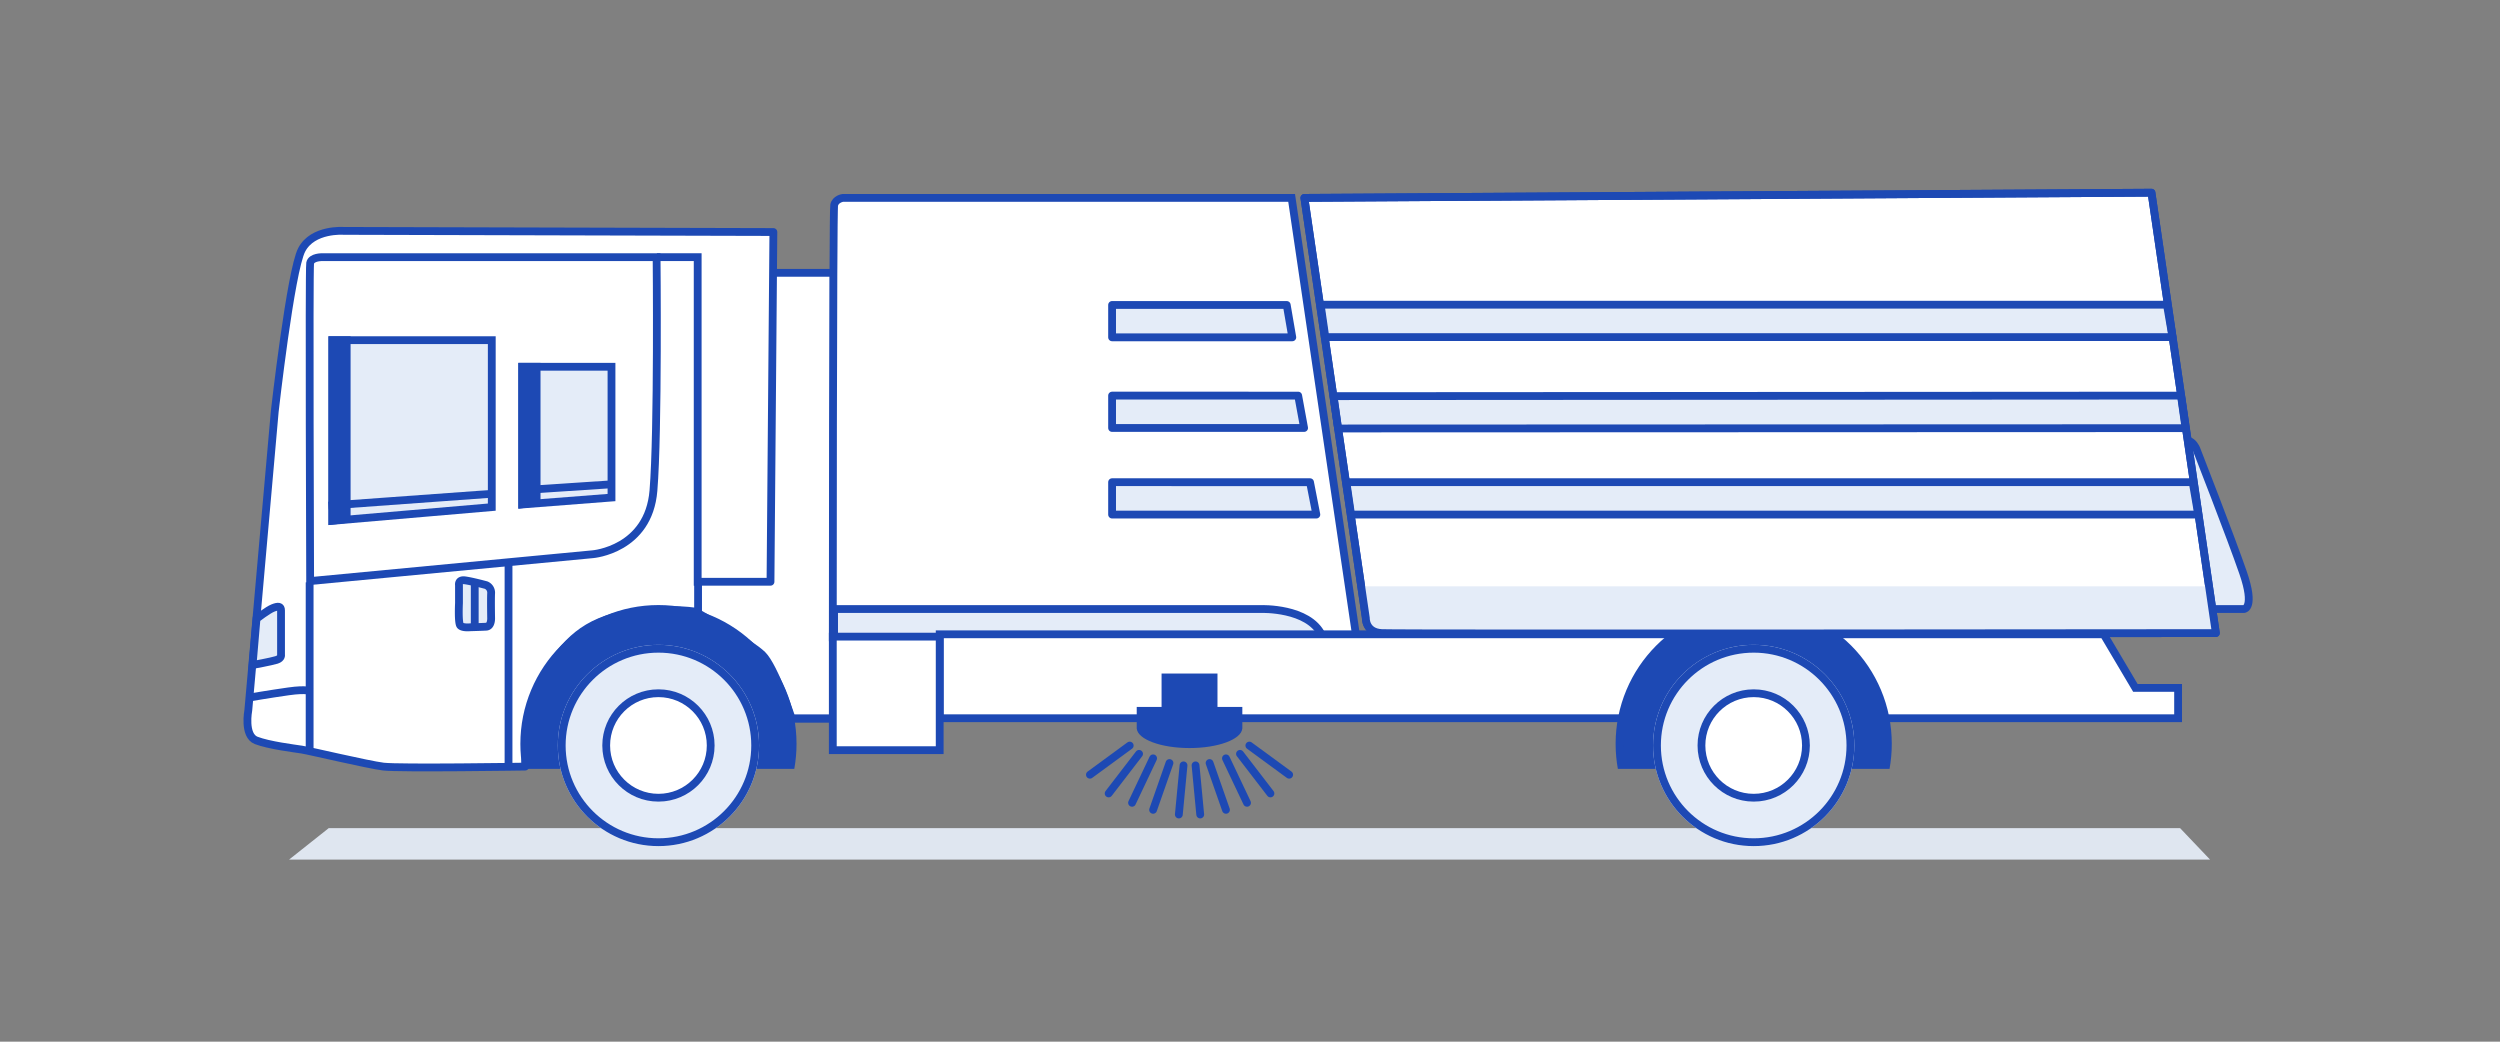 <svg xmlns="http://www.w3.org/2000/svg" width="960" height="400" viewBox="0 0 960 400">
  <rect x="0" y="0" width="960" height="400" fill="#808080" stroke="none"/>
  <g id="_3-1" data-name="3-1" transform="translate(-1576 -1063)">
    <rect id="矩形_312" data-name="矩形 312" width="960" height="400" transform="translate(1576 1063)" fill="#fff" opacity="0"/>
    <path id="路径_1494" data-name="路径 1494" d="M413.995,2676.469l-15.234,12.083h737.656l-11.505-12.083Z" transform="translate(1288.24 -1295.469)" fill="#dfe6f0"/>
    <g id="组_75654" data-name="组 75654" transform="translate(1548.641 -3522.805)">
      <path id="路径_1403" data-name="路径 1403" d="M366.957,4694.051H314.365v130.373s20.547,11.758,25.194,16.294,11.28,24.464,11.28,24.464h16.118Z" transform="translate(-19.456 -3.47)" fill="#fff" stroke="#1d49b4" stroke-width="3"/>
      <path id="路径_1414" data-name="路径 1414" d="M123.314,4873.169s12.888,4.213,26.288,7.137,22.779,4.869,38.082,5.147,27.611,0,27.611,0a101.915,101.915,0,0,1,12.631-33.048c9.856-15.987,26.474-24.416,35.87-25.605s31.133-1.746,31.133-1.746v14.138s-13.752-3.383-20.568-2.694a48.849,48.849,0,0,0-30.273,14.29c-11.017,11.1-11.783,18.952-14.12,27.269s0,18.794,0,18.794h-44.35s-13.148.5-21.838-2.206-35.988-7.2-35.988-7.2-5.524-1.572-5.432-7.138S123.314,4873.169,123.314,4873.169Z" transform="translate(0 -16.744)" fill="#e4ecf8"/>
      <path id="路径_1384" data-name="路径 1384" d="M324.335,4676.554l-165.033-.438s-11.825-.908-16.091,7.265-10.346,62.045-10.346,62.045l-10.158,114.783s-1.857,9.683,3.028,11.567,14.526,3.065,17.476,3.52,25.455,5.805,31.372,6.535,54.435,0,54.435,0,.146-24.524,7.889-36.047,14.551-19.741,32.008-22.593,26.5-.657,26.5-.657v-11.686h27.812Z" transform="translate(0 -1.65)" fill="#fff" stroke="#1d49b4" stroke-linecap="round" stroke-linejoin="round" stroke-width="3"/>
      <path id="路径_1385" data-name="路径 1385" d="M148.147,4811.721l108.588-10.309s21.381-1.75,23.241-24.4,1.213-89.666,1.213-89.666H152.91s-4.327-.143-4.762,2.322S148.147,4811.721,148.147,4811.721Z" transform="translate(-1.695 -2.79)" fill="none" stroke="#1d49b4" stroke-width="3"/>
      <path id="路径_1386" data-name="路径 1386" d="M148.954,4890.7v-64.4" transform="translate(-2.695 -16.871)" fill="none" stroke="#1d49b4" stroke-width="3"/>
      <g id="路径_1387" data-name="路径 1387" transform="translate(-3.51 -6.214)" fill="#e4ecf8" stroke-linecap="round" stroke-linejoin="round">
        <path d="M 158.497 4792.011 L 158.497 4722.634 L 219.712 4722.634 L 219.712 4786.754 L 158.497 4792.011 Z" stroke="none"/>
        <path d="M 159.997 4790.377 L 218.212 4785.377 L 218.212 4724.134 L 159.997 4724.134 L 159.997 4790.377 M 156.997 4793.646 L 156.997 4721.134 L 221.212 4721.134 L 221.212 4788.13 L 156.997 4793.646 Z" stroke="none" fill="#1d49b4"/>
      </g>
      <g id="路径_1388" data-name="路径 1388" transform="translate(-10.731 -7.367)" fill="#e4ecf8" stroke-linecap="round" stroke-linejoin="round">
        <path d="M 238.629 4786.886 L 238.629 4734.005 L 272.906 4734.005 L 272.906 4784.232 L 238.629 4786.886 Z" stroke="none"/>
        <path d="M 240.129 4785.266 L 271.406 4782.843 L 271.406 4735.505 L 240.129 4735.505 L 240.129 4785.266 M 237.129 4788.507 L 237.129 4732.505 L 274.406 4732.505 L 274.406 4785.62 L 237.129 4788.507 Z" stroke="none" fill="#1d49b4"/>
      </g>
      <path id="路径_1389" data-name="路径 1389" d="M233.939,4818.134v78.022" transform="translate(-11.306 -16.044)" fill="none" stroke="#1d49b4" stroke-width="3"/>
      <path id="路径_1390" data-name="路径 1390" d="M297.335,4687.34H313v126.178" transform="translate(-17.73 -2.79)" fill="none" stroke="#1d49b4" stroke-width="3"/>
      <g id="组_75643" data-name="组 75643" transform="translate(203.53 4808.614)">
        <path id="路径_1391" data-name="路径 1391" d="M212.761,4834.167v-6.9s-.415-2.208,2.32-1.831,8.1,1.831,8.1,1.831a3.153,3.153,0,0,1,1.92,3.189c-.112,2.464,0,9.28,0,9.28s.242,3.384-1.92,3.5-6.149.221-6.149.221-2.906.3-3.775-.682S212.761,4834.167,212.761,4834.167Z" transform="translate(-212.682 -4825.393)" fill="#e4ecf8" stroke="#1d49b4" stroke-width="3"/>
        <line id="直线_12" data-name="直线 12" y2="16.176" transform="translate(6.127 0.995)" fill="none" stroke="#1d49b4" stroke-width="3"/>
      </g>
      <path id="路径_1392" data-name="路径 1392" d="M372.053,4830.788H573.1l-24.855-168.762H375.877s-2.8.4-3.3,2.777S372.053,4830.788,372.053,4830.788Z" transform="translate(-24.9 -0.225)" fill="#fff" stroke="#1d49b4" stroke-width="3"/>
      <path id="路径_1393" data-name="路径 1393" d="M560.333,4847.687c-5.128-10.6-23.244-9.992-23.244-9.992H373.053v9.992" transform="translate(-25.403 -18.025)" fill="#e4ecf8" stroke="#1d49b4" stroke-linecap="square" stroke-linejoin="round" stroke-width="3"/>
      <path id="路径_1394" data-name="路径 1394" d="M491.841,4707.767V4720.2h69.2l-2.139-12.429Z" transform="translate(-37.44 -4.86)" fill="#e4ecf8" stroke="#1d49b4" stroke-linecap="round" stroke-linejoin="round" stroke-width="3"/>
      <path id="路径_1395" data-name="路径 1395" d="M491.841,4707.767V4720.2h73.731l-2.279-12.429Z" transform="translate(-37.44 29.948)" fill="#e4ecf8" stroke="#1d49b4" stroke-linecap="round" stroke-linejoin="round" stroke-width="3"/>
      <path id="路径_1396" data-name="路径 1396" d="M491.841,4707.767V4720.2h78.433l-2.425-12.429Z" transform="translate(-37.44 63.199)" fill="#e4ecf8" stroke="#1d49b4" stroke-linecap="round" stroke-linejoin="round" stroke-width="3"/>
      <path id="路径_1402" data-name="路径 1402" d="M418.177,4881.735H893.723V4870.08h-16.4L865.134,4849.5H418.177Z" transform="translate(-29.975 -20.12)" fill="#fff" stroke="#1d49b4" stroke-width="3"/>
      <g id="组_75646" data-name="组 75646" transform="translate(227.181 4818.146)">
        <g id="减去_37" data-name="减去 37" transform="translate(0 0)" fill="#1d49b4">
          <path d="M 103.918 61.407 L 2.125 61.407 C 1.71 58.743 1.5 56.026 1.5 53.312 C 1.5 46.316 2.862 39.53 5.549 33.142 C 6.841 30.072 8.439 27.111 10.3 24.341 C 12.144 21.598 14.261 19.017 16.593 16.673 C 18.925 14.328 21.491 12.199 24.22 10.346 C 26.974 8.475 29.918 6.868 32.97 5.57 C 39.32 2.869 46.067 1.5 53.022 1.5 C 59.977 1.5 66.723 2.869 73.073 5.57 C 76.125 6.868 79.069 8.475 81.824 10.346 C 84.552 12.199 87.118 14.328 89.45 16.672 C 91.782 19.017 93.899 21.598 95.743 24.341 C 97.604 27.111 99.202 30.072 100.494 33.142 C 103.181 39.53 104.543 46.316 104.543 53.312 C 104.543 56.026 104.333 58.743 103.918 61.407 Z" stroke="none"/>
          <path d="M 102.617 59.907 C 102.9 57.728 103.043 55.519 103.043 53.312 C 103.043 46.517 101.72 39.926 99.111 33.724 C 97.857 30.743 96.305 27.868 94.498 25.178 C 92.707 22.513 90.651 20.008 88.386 17.73 C 86.122 15.453 83.63 13.386 80.981 11.586 C 78.307 9.77 75.449 8.21 72.486 6.95 C 66.323 4.329 59.774 3 53.022 3 C 46.27 3 39.721 4.329 33.557 6.95 C 30.594 8.21 27.736 9.77 25.062 11.586 C 22.413 13.386 19.921 15.453 17.657 17.73 C 15.392 20.008 13.336 22.513 11.545 25.178 C 9.738 27.868 8.186 30.743 6.932 33.724 C 4.323 39.926 3 46.517 3 53.312 C 3 55.519 3.143 57.728 3.426 59.907 L 102.617 59.907 M 105.187 62.907 L 105.186 62.907 L 105.187 62.907 Z M 105.187 62.907 L 0.856 62.907 C 0.288 59.762 4.272460785159637e-08 56.534 4.272460785159637e-08 53.312 C 4.272460785159637e-08 46.115 1.402 39.133 4.167 32.561 C 5.496 29.402 7.14 26.355 9.055 23.505 C 10.952 20.682 13.13 18.027 15.53 15.615 C 17.929 13.202 20.569 11.012 23.377 9.105 C 26.211 7.179 29.241 5.526 32.383 4.19 C 38.92 1.41 45.864 3.154500291202567e-06 53.022 3.154500291202567e-06 C 60.18 3.154500291202567e-06 67.123 1.41 73.66 4.19 C 76.802 5.526 79.832 7.179 82.666 9.105 C 85.474 11.012 88.114 13.202 90.513 15.615 C 92.913 18.027 95.091 20.682 96.988 23.505 C 98.903 26.355 100.547 29.402 101.876 32.561 C 104.641 39.133 106.043 46.115 106.043 53.312 C 106.043 56.535 105.755 59.763 105.187 62.906 L 105.187 62.907 Z" stroke="none" fill="#1d49b4"/>
        </g>
        <g id="椭圆_201" data-name="椭圆 201" transform="translate(14.379 15.277)" fill="#e4ecf8" stroke="#1d49b4" stroke-width="3">
          <circle cx="38.643" cy="38.643" r="38.643" stroke="none"/>
          <circle cx="38.643" cy="38.643" r="37.143" fill="none"/>
        </g>
        <g id="椭圆_203" data-name="椭圆 203" transform="translate(31.453 32.352)" fill="#fff" stroke="#1d49b4" stroke-width="3">
          <circle cx="21.568" cy="21.568" r="21.568" stroke="none"/>
          <circle cx="21.568" cy="21.568" r="20.068" fill="none"/>
        </g>
      </g>
      <g id="组_75647" data-name="组 75647" transform="translate(647.758 4818.146)">
        <g id="减去_37-2" data-name="减去 37" transform="translate(0 0)" fill="#1d49b4">
          <path d="M 103.918 61.407 L 2.125 61.407 C 1.71 58.743 1.5 56.026 1.5 53.312 C 1.5 46.316 2.862 39.53 5.549 33.142 C 6.841 30.072 8.439 27.111 10.3 24.341 C 12.144 21.598 14.261 19.017 16.593 16.673 C 18.925 14.328 21.491 12.199 24.22 10.346 C 26.974 8.475 29.918 6.868 32.97 5.57 C 39.32 2.869 46.067 1.5 53.022 1.5 C 59.977 1.5 66.723 2.869 73.073 5.57 C 76.125 6.868 79.069 8.475 81.824 10.346 C 84.552 12.199 87.118 14.328 89.45 16.672 C 91.782 19.017 93.899 21.598 95.743 24.341 C 97.604 27.111 99.202 30.072 100.494 33.142 C 103.181 39.53 104.543 46.316 104.543 53.312 C 104.543 56.026 104.333 58.743 103.918 61.407 Z" stroke="none"/>
          <path d="M 102.617 59.907 C 102.9 57.728 103.043 55.519 103.043 53.312 C 103.043 46.517 101.72 39.926 99.111 33.724 C 97.857 30.743 96.305 27.868 94.498 25.178 C 92.707 22.513 90.651 20.008 88.386 17.73 C 86.122 15.453 83.63 13.386 80.981 11.586 C 78.307 9.77 75.449 8.21 72.486 6.95 C 66.323 4.329 59.774 3 53.022 3 C 46.27 3 39.721 4.329 33.557 6.95 C 30.594 8.21 27.736 9.77 25.062 11.586 C 22.413 13.386 19.921 15.453 17.657 17.73 C 15.392 20.008 13.336 22.513 11.545 25.178 C 9.738 27.868 8.186 30.743 6.932 33.724 C 4.323 39.926 3 46.517 3 53.312 C 3 55.519 3.143 57.728 3.426 59.907 L 102.617 59.907 M 105.187 62.907 L 105.186 62.907 L 105.187 62.907 Z M 105.187 62.907 L 0.856 62.907 C 0.288 59.762 4.272460785159637e-08 56.534 4.272460785159637e-08 53.312 C 4.272460785159637e-08 46.115 1.402 39.133 4.167 32.561 C 5.496 29.402 7.14 26.355 9.055 23.505 C 10.952 20.682 13.13 18.027 15.53 15.615 C 17.929 13.202 20.569 11.012 23.377 9.105 C 26.211 7.179 29.241 5.526 32.383 4.19 C 38.92 1.41 45.864 3.154500291202567e-06 53.022 3.154500291202567e-06 C 60.18 3.154500291202567e-06 67.123 1.41 73.66 4.19 C 76.802 5.526 79.832 7.179 82.666 9.105 C 85.474 11.012 88.114 13.202 90.513 15.615 C 92.913 18.027 95.091 20.682 96.988 23.505 C 98.903 26.355 100.547 29.402 101.876 32.561 C 104.641 39.133 106.043 46.115 106.043 53.312 C 106.043 56.535 105.755 59.763 105.187 62.906 L 105.187 62.907 Z" stroke="none" fill="#1d49b4"/>
        </g>
        <g id="椭圆_201-2" data-name="椭圆 201" transform="translate(14.379 15.277)" fill="#e4ecf8" stroke="#1d49b4" stroke-width="3">
          <circle cx="38.643" cy="38.643" r="38.643" stroke="none"/>
          <circle cx="38.643" cy="38.643" r="37.143" fill="none"/>
        </g>
        <g id="椭圆_203-2" data-name="椭圆 203" transform="translate(31.453 32.352)" fill="#fff" stroke="#1d49b4" stroke-width="3">
          <circle cx="21.568" cy="21.568" r="21.568" stroke="none"/>
          <circle cx="21.568" cy="21.568" r="20.068" fill="none"/>
        </g>
      </g>
      <path id="路径_1404" data-name="路径 1404" d="M357,4887.5h15.681" transform="translate(-25.359 -25.769)" fill="none" stroke="#1d49b4" stroke-width="3"/>
      <path id="路径_1405" data-name="路径 1405" d="M126.083,4841.352s4.308-3.361,6.321-4.155,3.1-.728,3.094.915,0,17.031,0,17.031.334,1.341-1.7,1.988-9.233,1.961-9.233,1.961Z" transform="translate(-0.224 -17.925)" fill="#e4ecf8" stroke="#1d49b4" stroke-width="3"/>
      <path id="路径_1406" data-name="路径 1406" d="M122.361,4875.323s8.4-1.454,15.756-2.49,8.447,0,8.447,0" transform="translate(0 -21.54)" fill="none" stroke="#1d49b4" stroke-width="3"/>
      <g id="组_75652" data-name="组 75652" transform="translate(445.886 4844.43)">
        <g id="联合_31" data-name="联合 31" transform="translate(17.973)" fill="#1d49b4" stroke-linecap="round" stroke-linejoin="round">
          <path d="M 20.278 27.129 C 15.172 27.129 10.357 26.39 6.721 25.049 C 5.059 24.436 3.697 23.707 2.782 22.939 C 2.243 22.487 1.584 21.788 1.508 21.027 L 1.5 20.951 L 1.5 20.875 L 1.5 14.327 L 9.543 14.327 L 11.043 14.327 L 11.043 12.827 L 11.043 1.5 L 29.513 1.5 L 29.513 12.827 L 29.513 14.327 L 31.013 14.327 L 39.056 14.327 L 39.056 20.951 L 39.048 21.027 C 38.972 21.788 38.313 22.487 37.774 22.939 C 36.858 23.707 35.497 24.436 33.835 25.049 C 30.199 26.39 25.384 27.129 20.278 27.129 Z" stroke="none"/>
          <path d="M 20.278 25.629 C 25.212 25.629 29.842 24.923 33.316 23.642 C 36.699 22.394 37.531 21.125 37.556 20.878 C 37.556 20.877 37.556 20.877 37.556 20.876 L 37.556 15.827 L 31.013 15.827 C 29.356 15.827 28.013 14.484 28.013 12.827 L 28.013 3 L 12.543 3 L 12.543 12.827 C 12.543 14.484 11.2 15.827 9.543 15.827 L 3 15.827 L 3 20.876 C 3 20.877 3 20.877 3 20.878 C 3.025 21.125 3.857 22.394 7.24 23.642 C 10.714 24.923 15.345 25.629 20.278 25.629 M 20.278 28.629 C 9.343 28.629 0.43 25.319 0.015 21.177 L 4.564819391816854e-06 21.177 L 4.564819391816854e-06 12.827 L 9.543 12.827 L 9.543 0 L 31.013 0 L 31.013 12.827 L 40.556 12.827 L 40.556 21.177 L 40.541 21.177 C 40.126 25.319 31.213 28.629 20.278 28.629 Z" stroke="none" fill="#1d49b4"/>
        </g>
        <g id="组_75651" data-name="组 75651" transform="translate(0 27.673)">
          <g id="组_75649" data-name="组 75649" transform="translate(40.561)">
            <line id="直线_19" data-name="直线 19" x2="1.797" y2="18.872" transform="translate(0 7.602)" fill="none" stroke="#1d49b4" stroke-linecap="round" stroke-width="3"/>
            <line id="直线_20" data-name="直线 20" x2="6.291" y2="17.973" transform="translate(5.392 6.703)" fill="none" stroke="#1d49b4" stroke-linecap="round" stroke-width="3"/>
            <line id="直线_21" data-name="直线 21" x2="8.093" y2="17.075" transform="translate(11.678 4.906)" fill="none" stroke="#1d49b4" stroke-linecap="round" stroke-width="3"/>
            <line id="直线_22" data-name="直线 22" x2="11.688" y2="15.204" transform="translate(17.07 3.182)" fill="none" stroke="#1d49b4" stroke-linecap="round" stroke-width="3"/>
            <line id="直线_23" data-name="直线 23" x2="15.282" y2="11.197" transform="translate(20.665)" fill="none" stroke="#1d49b4" stroke-linecap="round" stroke-width="3"/>
          </g>
          <g id="组_75650" data-name="组 75650">
            <line id="直线_19-2" data-name="直线 19" x1="1.797" y2="18.872" transform="translate(34.149 7.602)" fill="none" stroke="#1d49b4" stroke-linecap="round" stroke-width="3"/>
            <line id="直线_20-2" data-name="直线 20" x1="6.291" y2="17.973" transform="translate(24.264 6.703)" fill="none" stroke="#1d49b4" stroke-linecap="round" stroke-width="3"/>
            <line id="直线_21-2" data-name="直线 21" x1="8.093" y2="17.075" transform="translate(16.176 4.906)" fill="none" stroke="#1d49b4" stroke-linecap="round" stroke-width="3"/>
            <line id="直线_22-2" data-name="直线 22" x1="11.688" y2="15.204" transform="translate(7.189 3.182)" fill="none" stroke="#1d49b4" stroke-linecap="round" stroke-width="3"/>
            <line id="直线_23-2" data-name="直线 23" x1="15.282" y2="11.197" fill="none" stroke="#1d49b4" stroke-linecap="round" stroke-width="3"/>
          </g>
        </g>
      </g>
      <g id="路径_1407" data-name="路径 1407" transform="translate(-3.51 -6.214)" fill="#1d49b4" stroke-linecap="round" stroke-linejoin="round">
        <path d="M 158.497 4791.955 L 158.497 4722.634 L 163.995 4722.634 L 163.995 4791.293 L 158.497 4791.955 Z" stroke="none"/>
        <path d="M 159.997 4790.263 L 162.495 4789.963 L 162.495 4724.134 L 159.997 4724.134 L 159.997 4790.263 M 156.997 4793.646 L 156.997 4721.134 L 165.495 4721.134 L 165.495 4792.624 L 156.997 4793.646 Z" stroke="none" fill="#1d49b4"/>
      </g>
      <g id="路径_1408" data-name="路径 1408" transform="translate(-10.731 -7.367)" fill="#1d49b4" stroke-linecap="round" stroke-linejoin="round">
        <path d="M 238.629 4786.803 L 238.629 4734.005 L 244.149 4734.005 L 244.149 4786.097 L 238.629 4786.803 Z" stroke="none"/>
        <path d="M 240.129 4785.099 L 242.649 4784.777 L 242.649 4735.505 L 240.129 4735.505 L 240.129 4785.099 M 237.129 4788.507 L 237.129 4732.505 L 245.649 4732.505 L 245.649 4787.417 L 237.129 4788.507 Z" stroke="none" fill="#1d49b4"/>
      </g>
      <path id="路径_1409" data-name="路径 1409" d="M157,4792.987l63.515-4.6" transform="translate(-3.51 -13.029)" fill="none" stroke="#1d49b4" stroke-width="3"/>
      <path id="路径_1410" data-name="路径 1410" d="M188.64,4790.684l35.078-2.3" transform="translate(38.697 -16.624)" fill="none" stroke="#1d49b4" stroke-width="3"/>
      <g id="组_75655" data-name="组 75655" transform="translate(528.235 4659.805)">
        <path id="路径_1398" data-name="路径 1398" d="M960.373,4830.409h12.673s4.221-.445-.419-13.918-18.017-47.733-18.017-47.733-1.246-2.766-3.051-2.906" transform="translate(-612.155 -4670.55)" fill="#e4ecf8" stroke="#1d49b4" stroke-width="3"/>
        <path id="路径_1397" data-name="路径 1397" d="M573.885,4661.8l23.607,161.342s-.26,5.42,6.073,5.768,320.335,0,320.335,0L899.179,4659.8Z" transform="translate(-573.885 -4659.805)" fill="#fff" stroke="#1d49b4" stroke-linecap="round" stroke-linejoin="round" stroke-width="3"/>
        <path id="交叉_6" data-name="交叉 6" d="M7.856,17.954c-6.333-.347-6.073-5.768-6.073-5.768L0,0H325.567l2.625,17.954s-139.557.155-234.471.155C46.268,18.108,9.967,18.07,7.856,17.954Z" transform="translate(21.824 151.152)" fill="#e4ecf8"/>
        <path id="路径_1411" data-name="路径 1411" d="M488.841,4707.767l1.8,12.429H815.954l-2.139-12.429Z" transform="translate(-482.59 -4664.752)" fill="#e4ecf8" stroke="#1d49b4" stroke-linecap="round" stroke-linejoin="round" stroke-width="3"/>
        <path id="路径_1412" data-name="路径 1412" d="M488.371,4707.972l1.728,12.418,325.43-.122-1.762-12.5Z" transform="translate(-477.151 -4629.856)" fill="#e4ecf8" stroke="#1d49b4" stroke-linecap="round" stroke-linejoin="round" stroke-width="3"/>
        <path id="路径_1413" data-name="路径 1413" d="M488.841,4707.767l1.8,12.429H815.954l-2.139-12.429Z" transform="translate(-472.705 -4596.606)" fill="#e4ecf8" stroke="#1d49b4" stroke-linecap="round" stroke-linejoin="round" stroke-width="3"/>
        <path id="路径_1472" data-name="路径 1472" d="M573.885,4661.8l23.607,161.342s-.26,5.42,6.073,5.768,320.335,0,320.335,0L899.179,4659.8Z" transform="translate(-573.885 -4659.805)" fill="none" stroke="#1d49b4" stroke-linecap="round" stroke-linejoin="round" stroke-width="3"/>
      </g>
      <path id="路径_1399" data-name="路径 1399" d="M373.809,4849.816V4893.4h41.049v-43.585Z" transform="translate(-26.655 -19.538)" fill="#fff" stroke="#1d49b4" stroke-width="3"/>
    </g>
  </g>
</svg>
